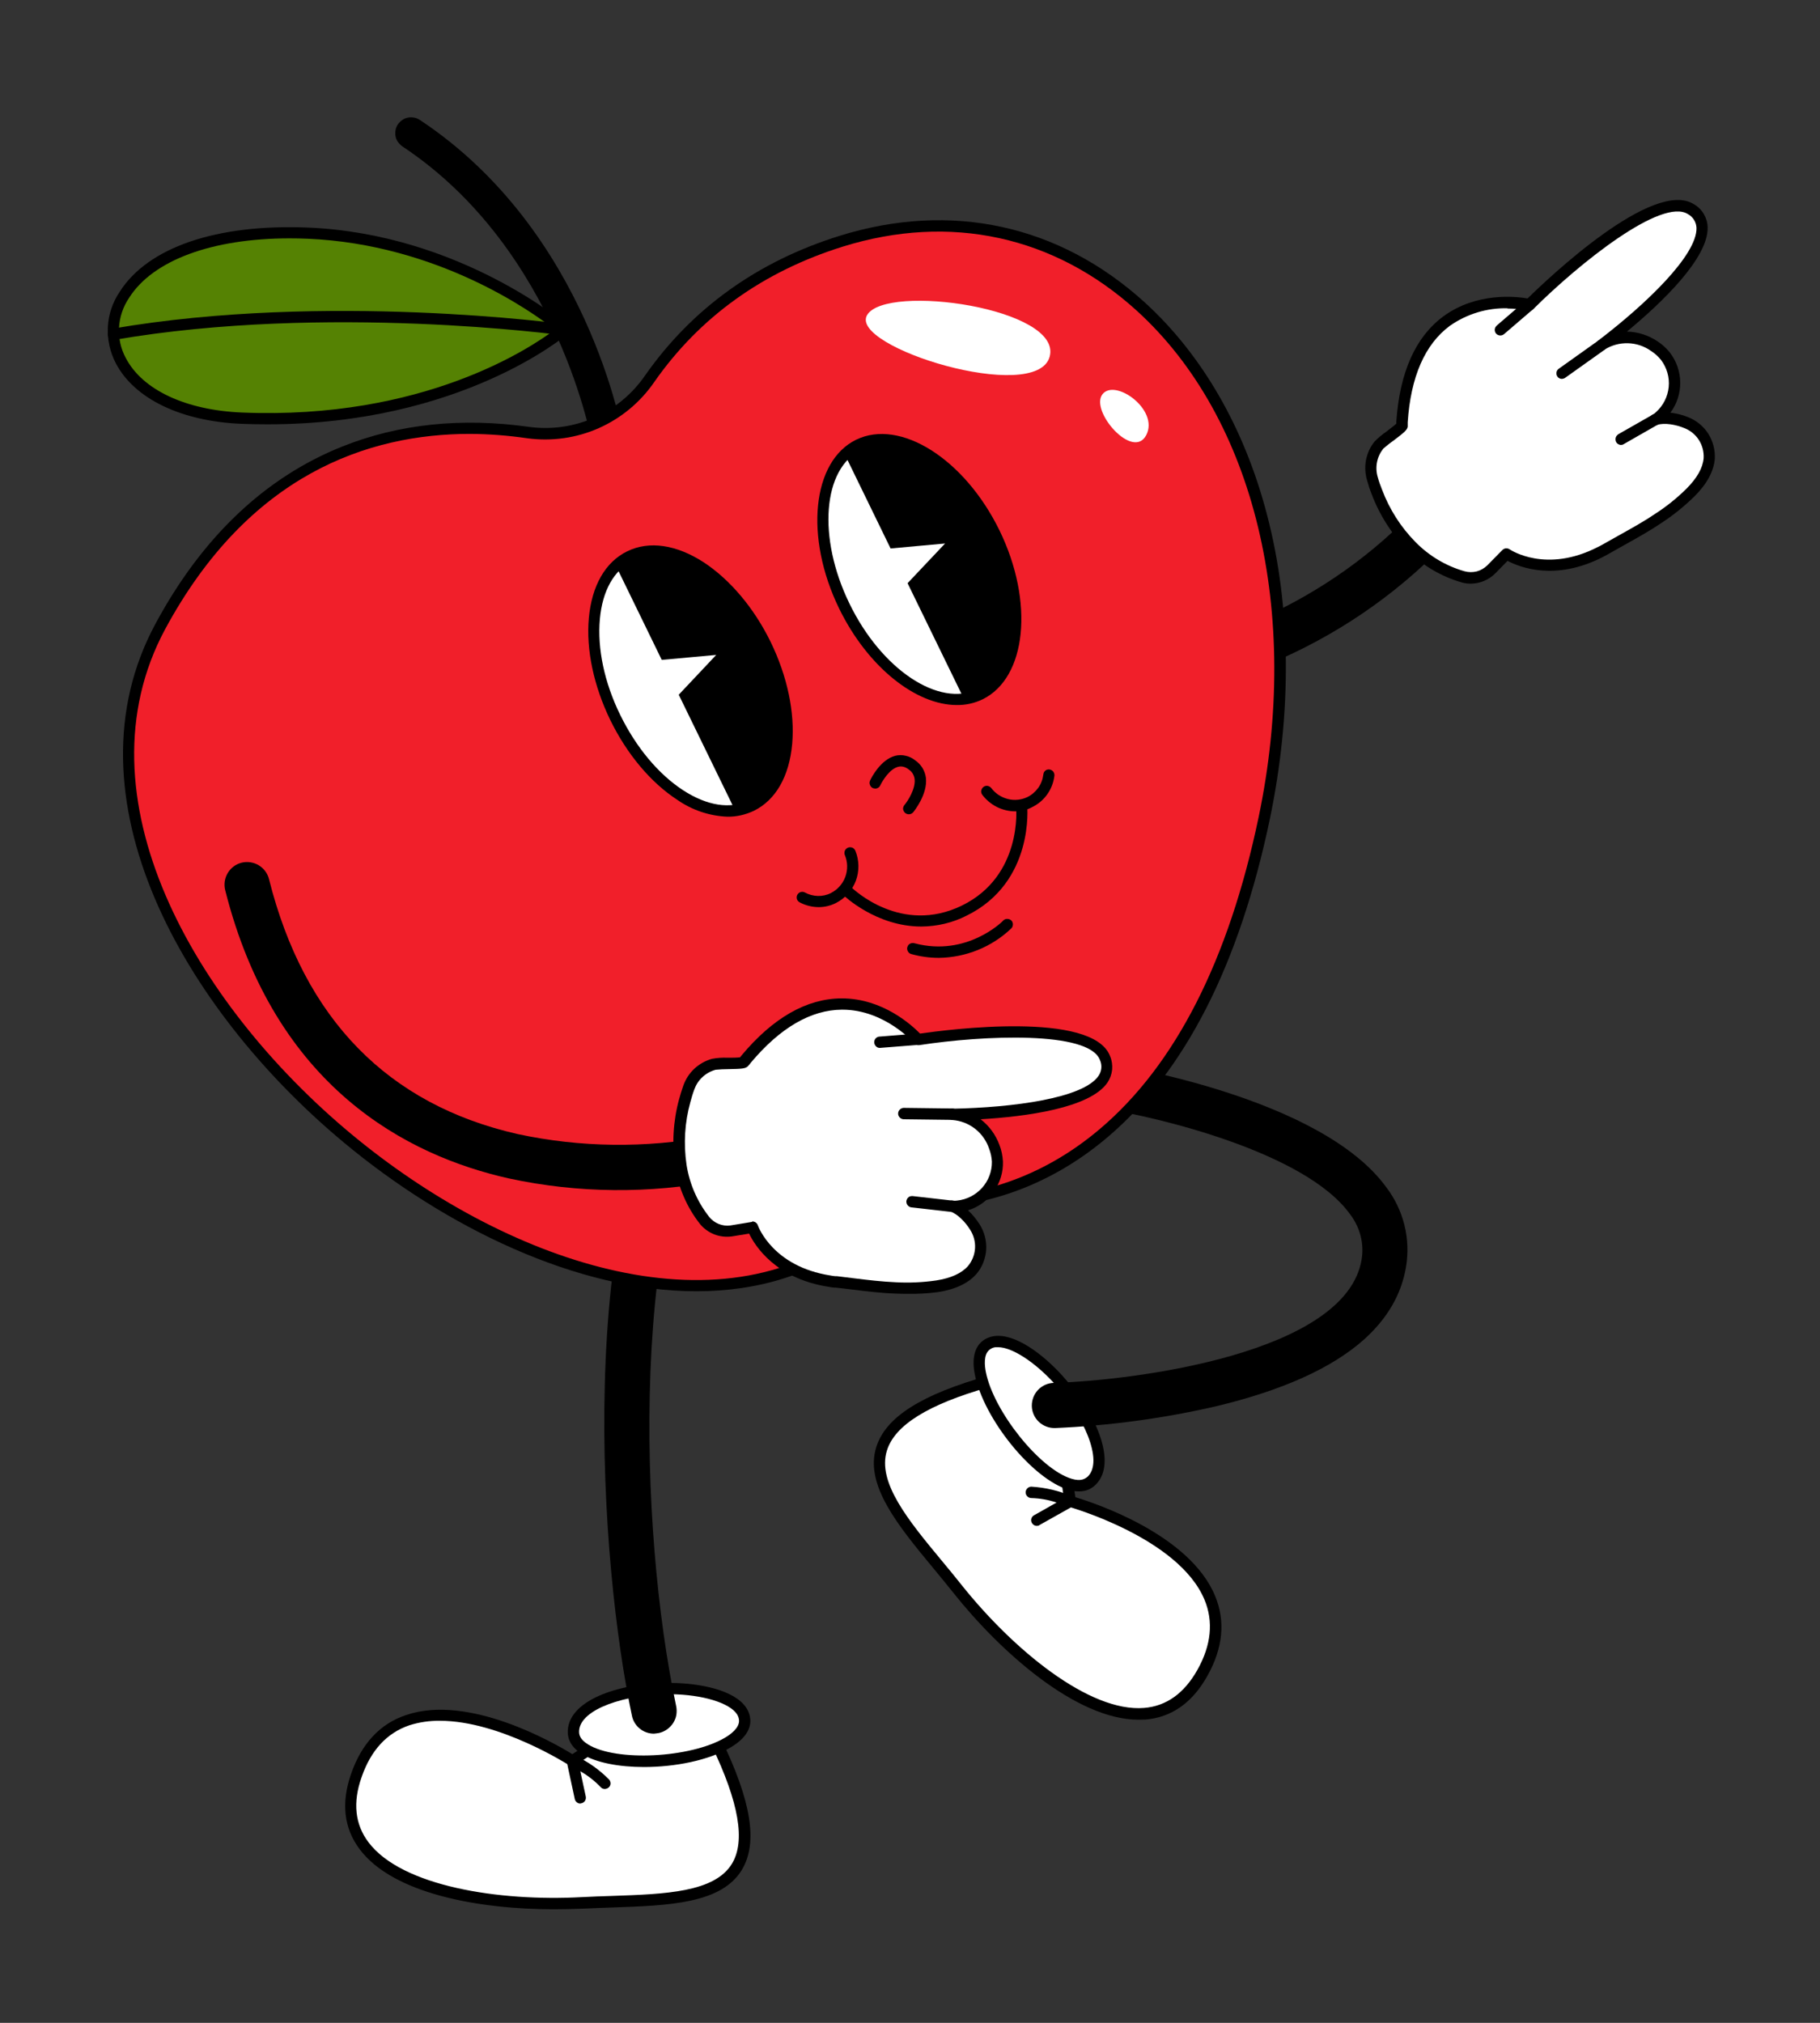 <?xml version="1.0" encoding="utf-8"?>
<!-- Generator: Adobe Illustrator 25.2.3, SVG Export Plug-In . SVG Version: 6.00 Build 0)  -->
<svg version="1.1" id="Layer_1" xmlns="http://www.w3.org/2000/svg" xmlns:xlink="http://www.w3.org/1999/xlink" x="0px" y="0px"
	 viewBox="0 0 1500 1666.7" style="enable-background:new 0 0 1500 1666.7;" xml:space="preserve">
<rect x="0" y="0" width="1500" height="1666.7" fill="#333333" stroke="none"/>
<style type="text/css">
	.st0{fill:#FFFFFF;}
	.st1{fill:#558203;}
	.st2{fill:#F11F2A;}
</style>
<path d="M1200.6,434.5c1-4.1,0.6-8.3-1.1-12.1c-1.7-3.8-4.7-6.9-8.4-8.9c-3.7-1.9-7.9-2.6-12.1-1.8c-4.1,0.8-7.8,2.9-10.6,6.1
	c-36.2,38.6-79.8,69.5-128,91.2C939.7,552.4,842.3,536,751,460.1c-3.8-3.2-8.7-4.7-13.6-4.2c-4.9,0.4-9.4,2.8-12.6,6.6
	c-3.2,3.8-4.7,8.7-4.2,13.6c0.4,4.9,2.8,9.4,6.6,12.6c128.7,107,250.1,88.3,329.2,53.8c53-23.7,100.8-57.8,140.3-100.4
	C1198.6,439.9,1199.9,437.3,1200.6,434.5z"/>
<path class="st0" d="M1134.7,405.3c-1.4-3.5-2.6-7.1-3.7-10.6c-1.4-4.7-1.7-9.7-0.7-14.5c0.9-4.8,3-9.3,6.1-13.2
	c2.2-3,18.6-13.8,18.9-16.1c0-1.1,0-2.2,0-3.2c8-119.2,105.1-96.7,105.1-96.7s100.7-99.9,133.5-78.5c37,24.2-51,94.3-74,111.8
	c6.6-4.1,14.2-6.2,21.9-6c7.7,0.2,15.2,2.7,21.6,7.1c3.5,2.3,6.6,5.1,9.2,8.3c5.6,7.3,8.2,16.4,7.4,25.5
	c-0.8,9.1-5.1,17.6-11.9,23.7c-1.1,1.1-2.3,2.1-3.7,2.8c7.7-2.5,18.1-0.3,25.3,2.6c5.9,2.3,11,6.4,14.4,11.8
	c3.4,5.3,5.1,11.6,4.7,18c-0.9,11.2-8,20.6-15.5,28.1c-8.1,8-17.1,15.2-26.6,21.4c-13.6,9-28.1,16.5-42.4,24.7c-1.7,1-3.3,1.9-5,2.7
	c-45.6,23.5-77.5,1.6-77.5,1.6l-12.5,12.8c-3,3-6.7,5.1-10.8,6.1c-4.1,1.1-8.4,1-12.4-0.1c-16-4.6-30.6-13.2-42.3-25
	C1151,437.5,1141.1,422.2,1134.7,405.3z"/>
<path d="M1212.2,480.9c-2.5,0-5-0.3-7.4-1c-16.7-4.8-32-13.7-44.3-26c-13.2-13.4-23.5-29.4-30.1-47c-1.4-3.5-2.6-7.2-3.7-11.2
	c-1.6-5.4-1.9-11.1-0.9-16.6c1.1-5.5,3.4-10.7,6.9-15.1c3-3.1,6.3-5.9,9.8-8.3c2.7-2.1,6.7-5.1,8.3-6.6c0-0.1,0-0.2,0-0.2
	c0-0.5,0-1,0-1.4c2.8-40.6,15.7-69.7,38.6-86.7c27.5-20.3,60.2-16.5,69.6-14.9c16.6-16.3,103.8-99.3,137.3-77.5
	c3.3,1.9,6,4.6,7.9,7.9c1.9,3.2,3.1,6.9,3.2,10.7c0.9,25.6-37.9,62.5-66.5,86.2c8.9,0.2,17.6,3,25,7.9c3.9,2.5,7.4,5.7,10.3,9.3
	c5.5,7.1,8.5,15.7,8.6,24.7c0.1,8.9-2.7,17.7-8.1,24.9c5,0.6,9.9,1.8,14.6,3.7c6.8,2.7,12.6,7.4,16.6,13.6
	c3.9,6.2,5.8,13.5,5.4,20.8c-0.9,10.3-6.6,20.8-16.9,31c-8.4,8.2-17.5,15.6-27.3,21.9c-9.9,6.7-20.4,12.5-30.6,18.2
	c-4.1,2.3-8.1,4.5-12.1,6.8l-1.2,0.7c-1.4,0.8-2.8,1.5-4.1,2.2c-39.3,20.2-68.8,8.4-78.6,3.2l-10,10.2
	C1227.2,477.7,1219.9,480.8,1212.2,480.9z M1242.5,254c-17-0.4-33.6,4.7-47.5,14.4c-20.6,15.2-32.3,42-34.8,79.5c0,0.3,0,1,0,1.6
	c0,0.7,0,0.9,0,1.3c0,0.3,0,0.5,0,0.8c-0.5,2.7-2.7,4.6-11.8,11.5c-2.9,2-5.6,4.2-8.3,6.5c-2.6,3.3-4.4,7.1-5.2,11.2
	c-0.8,4.1-0.6,8.3,0.6,12.3c1,3.7,2.2,7,3.5,10.2c6.1,16.3,15.6,31.2,27.9,43.6c11.2,11.3,25,19.5,40.2,23.8c3.3,0.9,6.7,0.9,10,0.1
	c3.3-0.9,6.2-2.6,8.6-4.9l12.5-12.7c0.8-0.8,1.8-1.3,2.9-1.4c1.1-0.1,2.2,0.2,3.1,0.8c1.2,0.8,30.3,19.9,72.7-1.9
	c1.4-0.6,2.5-1.3,3.7-1.9l1.2-0.7c4-2.3,8.1-4.5,12.1-6.8c10-5.6,20.3-11.2,30-17.8c9.4-6,18.1-13,26-20.8
	c8.7-8.7,13.5-17.1,14.2-25.2c0.3-5.3-1.1-10.6-4-15.1c-2.9-4.5-7.2-7.9-12.2-9.8c-6.6-2.7-16-4.5-22.1-2.5c-1.1,0.4-2.4,0.4-3.5,0
	c-1.1-0.5-2-1.3-2.5-2.4c-0.5-1.1-0.5-2.4-0.1-3.5c0.4-1.1,1.3-2.1,2.4-2.6c1-0.5,1.9-1.2,2.7-2c6-5.4,9.7-12.7,10.5-20.7
	c0.8-8-1.5-15.9-6.3-22.3c-2.3-2.9-5.1-5.4-8.2-7.4c-5.6-4-12.2-6.2-19-6.4c-6.8-0.2-13.6,1.6-19.4,5.3c-1,0.5-2.1,0.6-3.1,0.3
	c-1.1-0.3-2-0.9-2.6-1.8c-0.6-0.9-0.9-2-0.9-3c0.1-1.1,0.5-2.1,1.3-2.9c39.7-30.2,81.8-70.7,81.1-93c-0.1-2.3-0.8-4.5-2-6.5
	s-2.9-3.6-4.9-4.7c-21.6-14.1-89.7,40.4-127.5,78.1c-0.6,0.6-1.2,1-2,1.2s-1.6,0.2-2.3,0.1c-5.6-1.1-11.4-1.7-17.1-1.7V254z"/>
<path d="M1236.6,276.4c-1,0-1.9-0.3-2.7-0.8c-0.8-0.5-1.4-1.3-1.7-2.2c-0.3-0.9-0.4-1.9-0.1-2.8c0.2-0.9,0.8-1.7,1.5-2.4l24-20.6
	c0.5-0.4,1-0.8,1.6-1c0.6-0.2,1.2-0.3,1.8-0.3c0.6,0,1.2,0.2,1.8,0.5c0.6,0.3,1.1,0.7,1.5,1.2c0.4,0.5,0.7,1,0.9,1.6
	c0.2,0.6,0.2,1.2,0.2,1.9c-0.1,0.6-0.3,1.2-0.6,1.8c-0.3,0.5-0.7,1-1.2,1.4l-24,20.6C1238.7,276,1237.7,276.4,1236.6,276.4z"/>
<path d="M1287.3,312.2c-0.7,0-1.5-0.2-2.1-0.5c-0.6-0.3-1.2-0.8-1.6-1.4c-0.7-1-1-2.2-0.8-3.5c0.2-1.2,0.9-2.3,1.9-3l32.6-23.2
	c1-0.5,2.1-0.6,3.2-0.4c1.1,0.3,2,0.9,2.7,1.8c0.7,0.9,1,2,0.9,3.1c-0.1,1.1-0.6,2.1-1.4,2.9l-32.6,23.2
	C1289.3,311.8,1288.3,312.1,1287.3,312.2z"/>
<path d="M1336,366.6c-1,0-2-0.4-2.8-1c-0.8-0.6-1.4-1.5-1.6-2.5s-0.2-2,0.2-3c0.4-0.9,1.1-1.7,1.9-2.3l28.3-16.1
	c0.5-0.3,1.1-0.5,1.7-0.6c0.6-0.1,1.2-0.1,1.8,0.1c0.6,0.2,1.2,0.4,1.6,0.8c0.5,0.4,0.9,0.8,1.2,1.4c0.3,0.5,0.5,1.1,0.6,1.7
	s0,1.2-0.1,1.8c-0.2,0.6-0.5,1.2-0.8,1.6c-0.4,0.5-0.9,0.9-1.4,1.2l-28.3,16.2C1337.6,366.4,1336.8,366.6,1336,366.6z"/>
<path class="st0" d="M816.4,1137.7l62.6,79l3,20.4c0,0,162.8,44.9,109,141.3c-45.9,82.1-148.8-2.3-202-69.5
	C735.7,1241.8,664.3,1180.2,816.4,1137.7z"/>
<path d="M938.3,1416.9c-51.2,0-113.9-55.8-153-105.1c-5.2-6.5-10.6-13.1-15.9-19.5c-29.3-35.4-57-68.9-47.2-100
	c7.7-24.7,37.2-43.4,93-59c0.9-0.2,1.8-0.2,2.7,0.1c0.9,0.3,1.6,0.8,2.2,1.5l62.6,79.1c0.5,0.6,0.9,1.4,1,2.2l2.6,17.4
	c16.4,4.9,94.1,30.7,115.1,81.2c8.7,20.8,6.6,43-6.3,66c-12.4,22.3-29.8,34.3-51.2,36C941.9,1416.8,940.1,1416.9,938.3,1416.9z
	 M814.7,1143c-49.8,14.2-77.2,31.2-83.7,52.1c-8.3,26.3,17.9,57.9,45.6,91.3c5.3,6.4,10.8,13,16,19.6
	c42.2,52.9,105.1,105,150.4,101.2c18.3-1.5,33-12,43.9-31.4c11.4-20.3,13.3-39.8,5.8-57.8c-21.3-51-111.1-76.3-112.1-76.6
	c-0.9-0.2-1.6-0.7-2.2-1.4c-0.6-0.7-1-1.5-1.1-2.3l-2.8-19.2L814.7,1143z"/>
<path class="st0" d="M812.5,1108.7c-6.5,5.2-6.1,15.2-4.6,22.7c6.7,34.4,46.1,83.2,73.9,91.6c7.8,2.3,13.7,1.3,18.1-3.2
	c15.5-15.7-1.9-54.5-27.6-82.9c-16.3-18-38-33.5-52.6-31.3C817.1,1106,814.6,1107,812.5,1108.7z"/>
<path d="M889.2,1228.8c-3,0-5.9-0.5-8.7-1.4c-29.8-8.9-70-58.7-77.1-95.1c-2.5-12.6-0.3-22,6.2-27.3c2.7-2.2,6-3.6,9.4-4.1
	c17.5-2.7,40.9,15.1,56.8,32.8c26.8,29.6,45.5,70.9,27.5,89.3c-1.8,1.9-4,3.4-6.4,4.4C894.4,1228.4,891.8,1228.8,889.2,1228.8z
	 M822.6,1110c-0.7,0-1.5,0-2.2,0c-1.8,0.2-3.6,1-5,2.2c-4.9,3.9-3.9,13.1-2.9,18.2c6.4,32.5,44.6,80.2,70.7,88
	c7.8,2.4,11.2,0,13.5-2c12.9-13.2-3.9-50.2-27.7-76.5C852.5,1121.9,834,1110,822.6,1110L822.6,1110z"/>
<path d="M854.5,1257.2c-1,0-2-0.3-2.8-1c-0.8-0.6-1.4-1.5-1.7-2.5s-0.2-2.1,0.2-3c0.4-0.9,1.1-1.7,2-2.2l18.6-10.5
	c-6.7-2.3-13.7-3.5-20.8-3.7c-1.2,0-2.4-0.5-3.3-1.4c-0.9-0.9-1.4-2.1-1.4-3.3c0-1.2,0.5-2.4,1.4-3.3c0.9-0.9,2.1-1.4,3.3-1.4
	c11.6,0.7,23,3.4,33.7,8c0.8,0.4,1.5,0.9,1.9,1.6c0.5,0.7,0.8,1.5,0.8,2.4c0,0.9-0.2,1.7-0.6,2.5c-0.4,0.8-1,1.4-1.8,1.8l-27.4,15.4
	C856.1,1257.1,855.3,1257.2,854.5,1257.2z"/>
<path d="M1123.9,1103.9c19.5-17.4,31.1-37.4,34.9-60c1.9-11.5,1.5-23.2-1.3-34.5c-2.8-11.3-7.9-21.9-14.9-31.1
	c-53.6-74-220.1-100.4-227.2-101.6c-2.4-0.4-5-0.4-7.4,0.1c-2.4,0.5-4.7,1.6-6.7,3c-2,1.4-3.7,3.3-5,5.4c-1.3,2.1-2.2,4.5-2.5,6.9
	c-0.4,2.5-0.3,5,0.3,7.4c0.6,2.4,1.7,4.7,3.2,6.7c1.5,2,3.4,3.6,5.5,4.9c2.2,1.2,4.5,2,7,2.4c43.9,6.8,165.8,35.7,202.7,86.7
	c4.1,5.3,7.1,11.3,8.8,17.8c1.7,6.5,2,13.2,0.9,19.8c-12.9,77.5-187.5,99.6-253.7,101.6c-4.9,0.1-9.6,2.2-13,5.8
	c-3.4,3.6-5.2,8.4-5.1,13.3c0.1,4.9,2.2,9.6,5.8,13c3.6,3.4,8.4,5.2,13.3,5.1c44.7-1.9,89.1-7.9,132.6-17.9
	C1056.9,1145.6,1097.5,1127.3,1123.9,1103.9z"/>
<path class="st0" d="M589.5,1433.7l-100.6,5.6l-17.2,11.2c0,0-141.7-92-178,12.3c-30.9,88.8,100.4,109.6,186,105
	S658.7,1575.6,589.5,1433.7z"/>
<path d="M456.3,1573.1c-61.1,0-132.3-12.6-159.9-49.5c-13-17.3-15.4-38.2-7-62.2c8.7-24.9,23.9-41.2,45.2-48.3
	c51.7-17.7,122.5,23.2,137.1,32.2l14.9-9.7c0.7-0.4,1.5-0.7,2.3-0.8l100.6-5.6c0.9,0,1.8,0.2,2.6,0.6s1.4,1.1,1.8,2
	c25.4,52.1,30.9,86.5,17.6,108.7c-16.8,28-60.2,29.5-106.2,31.1c-8.3,0.3-16.8,0.6-25.2,1C472.3,1572.9,464.4,1573.1,456.3,1573.1z
	 M362.6,1417.8c-8.5-0.1-17,1.1-25.2,3.7c-18.6,6.3-31.8,20.7-39.4,42.8c-7.4,20.9-5.4,38.9,5.7,53.6
	c27.4,36.4,107.9,48.9,175.7,45.2c8.4-0.4,17-0.8,25.3-1c43.4-1.5,84.3-2.9,98.6-26.6c11.2-18.6,5.7-50.4-16.7-97.1l-96.3,5.4
	l-16.2,10.6c-0.8,0.5-1.6,0.8-2.5,0.8s-1.8-0.3-2.5-0.8C468.4,1454.1,412,1417.8,362.6,1417.8z"/>
<path class="st0" d="M611.3,1409.9c-8-12.4-34.1-18.4-58.4-18.6c-38.3-0.4-78.8,12.3-80.3,34.4c-0.4,6.3,2.7,11.4,9.6,15.7
	c24.7,15.2,87.4,12.3,117.6-5.5c6.6-3.9,14.4-10.3,13.9-18.6C613.6,1414.6,612.7,1412.1,611.3,1409.9z"/>
<path d="M530.7,1455.9c-20.3,0-39.3-3.5-50.9-10.6c-8.4-5.2-12.4-11.9-11.8-20c1.8-25.7,45.2-39.2,85-38.7
	c23.8,0.2,52.6,5.8,62.2,20.7c1.9,2.9,3,6.3,3.2,9.7c0.4,8.4-5.2,16.2-16.2,22.7C584.3,1450.4,556.4,1455.9,530.7,1455.9z
	 M551.4,1395.9c-35.1,0-72.9,11.9-74.1,30c-0.2,3.1,0.4,7.1,7.4,11.4c23.1,14.3,84.2,11.2,112.7-5.5c4.5-2.6,12-8,11.7-14.3
	c-0.1-1.8-0.7-3.6-1.7-5.1c-6.1-9.4-28.5-16.2-54.5-16.5L551.4,1395.9z"/>
<path d="M478.2,1486c-1.1,0-2.1-0.4-2.9-1.1c-0.8-0.7-1.4-1.6-1.6-2.7l-6.6-30.7c-0.2-0.8-0.1-1.7,0.2-2.5c0.3-0.8,0.8-1.5,1.5-2.1
	c0.7-0.5,1.5-0.9,2.3-1c0.9-0.1,1.7,0,2.5,0.4c10.6,4.9,20.2,11.6,28.4,19.9c0.8,0.9,1.2,2.1,1.2,3.4c-0.1,1.2-0.6,2.4-1.6,3.2
	c-0.5,0.4-1,0.7-1.6,0.9c-0.6,0.2-1.2,0.3-1.8,0.3c-1.2-0.1-2.4-0.6-3.2-1.6c-4.9-5.1-10.5-9.5-16.7-13l4.5,20.9
	c0.1,0.6,0.1,1.2,0,1.8c-0.1,0.6-0.4,1.2-0.7,1.7c-0.3,0.5-0.8,1-1.3,1.3c-0.5,0.3-1.1,0.6-1.7,0.7L478.2,1486z"/>
<path d="M538.9,1428.4c-4.3,0-8.4-1.5-11.7-4.2c-3.3-2.7-5.6-6.5-6.4-10.7c-26-122.1-48.8-419.6,45.6-559.6c1.3-2.1,3.1-3.8,5.1-5.2
	c2-1.4,4.3-2.4,6.8-2.8c2.4-0.5,4.9-0.5,7.3,0c2.4,0.5,4.7,1.4,6.8,2.8c2,1.4,3.8,3.2,5.2,5.2c1.4,2.1,2.3,4.4,2.7,6.8
	c0.5,2.4,0.4,4.9-0.1,7.3c-0.5,2.4-1.5,4.7-2.9,6.7c-79.2,117.5-70.7,386.4-40,531.1c0.5,2.4,0.5,4.9,0.1,7.3
	c-0.4,2.4-1.4,4.7-2.7,6.7c-1.3,2-3.1,3.8-5.1,5.2c-2,1.4-4.3,2.4-6.7,2.9C541.5,1428.1,540.2,1428.3,538.9,1428.4z"/>
<path class="st1" d="M464.6,271.6c0,0-85.5-74.4-211-79.6c-200.5-8.3-206.1,146.3-54.4,152.5C373,351.7,464.6,271.6,464.6,271.6z"/>
<path d="M503.8,378.8c3.4-0.6,6.4-2.5,8.4-5.3s2.8-6.2,2.2-9.6c-1.1-7-29.8-173.4-168.4-265.1c-1.4-0.9-3-1.6-4.7-1.9
	c-1.7-0.3-3.4-0.3-5.1,0c-1.7,0.3-3.3,1-4.7,2c-1.4,1-2.6,2.2-3.6,3.6c-0.9,1.4-1.6,3-1.9,4.7c-0.3,1.7-0.3,3.4,0,5.1
	c0.3,1.7,1,3.3,2,4.7c1,1.4,2.2,2.6,3.6,3.6c129.1,85.5,156.8,246,157,247.6c0.6,3.4,2.4,6.4,5.2,8.4c2.8,2,6.3,2.8,9.6,2.3
	L503.8,378.8z"/>
<path d="M220.7,349.6c-7.1,0-14.3-0.1-21.6-0.4c-49.6-2-88.3-20.6-103.6-49.8c-4.8-9.2-7.1-19.5-6.6-29.9c0.5-10.4,3.9-20.4,9.7-29
	c23.3-36.8,80-56.1,155.3-53c125.8,5.3,213,80,213.9,80.7c0.5,0.4,0.9,1,1.2,1.6c0.3,0.6,0.4,1.3,0.4,1.9c0,0.7-0.1,1.3-0.4,1.9
	c-0.3,0.6-0.7,1.1-1.2,1.6C466.8,275.9,380.5,349.6,220.7,349.6z M238.7,196.4c-63.7,0-112.6,17.9-132.3,49
	c-4.9,7.2-7.8,15.7-8.3,24.4c-0.5,8.8,1.4,17.5,5.6,25.2c13.7,26.3,49.5,43,95.8,44.9c149.1,6.1,237.7-53.1,257.8-68.3
	c-18.9-14.9-97-70.4-203.8-74.9C248.3,196.5,243.5,196.4,238.7,196.4z"/>
<path d="M93.5,280c-1.2,0-2.3-0.4-3.1-1.2c-0.9-0.8-1.4-1.9-1.5-3c-0.1-1.2,0.2-2.3,0.9-3.2c0.7-0.9,1.7-1.5,2.9-1.8
	c176.2-30.4,370.7-4,372.7-3.7c0.6,0.1,1.2,0.3,1.7,0.6s1,0.7,1.4,1.2c0.4,0.5,0.6,1,0.8,1.6c0.2,0.6,0.2,1.2,0.1,1.8
	c-0.1,0.6-0.3,1.2-0.6,1.7c-0.3,0.5-0.7,1-1.2,1.4c-0.5,0.4-1,0.6-1.6,0.8c-0.6,0.2-1.2,0.2-1.8,0.1c-1.9-0.3-195.1-26.4-369.8,3.7
	C94,280,93.7,280,93.5,280z"/>
<path class="st2" d="M693.3,198.6c-76.7,23.9-126.1,67.8-157.8,113.2c-11,15.9-26.2,28.5-44,36.3c-17.7,7.8-37.3,10.6-56.5,8
	c-85.3-11.9-217.4,1-303.1,160.1C-12,783.9,482.2,1196.1,709.5,1014.1c17.2-14.1,38.4-22.4,60.7-23.7c67.2-3.3,214.6-43,271.8-316.1
	C1108.2,357.7,916.2,129.3,693.3,198.6z"/>
<path d="M573.9,1063.9c-98,0-206.2-52.3-290.7-122.7c-132.3-110.2-231.6-285-155.2-427c38.6-71.8,90.7-121,154.1-146.3
	c46.5-18.6,98.3-24,153.8-16.2c18.3,2.5,37-0.1,53.9-7.6c16.9-7.5,31.4-19.5,41.9-34.8c38.7-55.2,92.6-93.9,160.3-115
	c91.8-28.6,181-9.1,251.3,54.7c47.4,43.1,82.4,103.7,101,175.3c19.9,76,20.6,162.7,2.2,250.9c-25.1,119.7-70,207.8-133.7,261.8
	c-52.6,44.6-106.5,56.2-142.4,58c-21.2,1.3-41.5,9.2-58,22.7C672,1050.3,624.3,1063.9,573.9,1063.9z M387.3,357.5
	c-83.5,0-182.2,33-251.3,161.1c-73.7,137.4,23.6,307.6,153.2,415.5c125.1,104.1,302.7,168.3,417.5,76.4c18-14.7,40.1-23.3,63.2-24.7
	c34.4-1.7,86.2-12.8,136.8-55.8c62-52.6,106-139,130.6-256.6c35.4-169-3-328.9-100.4-417.4c-67.8-61.6-153.8-80.3-242.3-52.8
	c-65.6,20.5-117.9,57.9-155.4,111.6c-11.5,16.7-27.3,29.8-45.8,38c-18.5,8.2-38.9,11-58.9,8.3C418.8,358.8,403.1,357.6,387.3,357.5z
	"/>
<path d="M600,968.9c3.2-2.7,5.4-6.3,6.3-10.4c0.9-4.1,0.3-8.3-1.5-12.1c-1.8-3.7-4.9-6.8-8.7-8.6c-3.8-1.8-8-2.3-12.1-1.4
	c-52,9.7-105.5,9.1-157.3-2c-107.1-24.3-176.1-95-205-210.1c-1.2-4.8-4.3-8.9-8.5-11.4c-4.2-2.5-9.3-3.3-14.1-2.1
	c-4.8,1.2-8.9,4.3-11.4,8.5c-2.5,4.2-3.3,9.3-2.1,14.1c40.9,162.3,149.8,218.8,234.1,237.6c56.8,12.2,115.4,12.7,172.5,1.7
	C595.1,972.1,597.7,970.8,600,968.9z"/>
<path class="st0" d="M564,906.5c1-3.7,2.1-7.3,3.4-10.7c1.6-4.6,4.3-8.8,7.9-12.1c3.6-3.3,7.9-5.8,12.6-7.1
	c3.5-1.1,23.1-0.2,24.7-1.8c0.7-0.9,1.4-1.6,2-2.5c76.8-91.6,141.8-16,141.8-16s140.1-21.5,154,15.1c15.6,41.3-96.7,46-125.7,46.6
	c9.8,1,18.9,5.4,25.7,12.5c6.8,7.1,10.9,16.4,11.5,26.2c0.3,9.2-3,18.1-9,25c-6.1,6.9-14.5,11.2-23.7,12.2c-1.6,0.2-3.2,0.2-4.7,0
	c7.7,2.5,14.9,10.5,18.9,17c3.5,5.3,5.1,11.6,4.8,18c-0.4,6.3-2.8,12.4-6.8,17.3c-7.4,8.3-18.6,11.9-29.1,13.5
	c-11.3,1.6-22.7,2.1-34.1,1.5c-16.5-0.6-32.5-3.2-48.9-5c-1.9-0.2-3.7-0.4-5.6-0.8c-50.8-8-63.4-44.5-63.4-44.5l-17.7,2.9
	c-4.2,0.6-8.4,0.2-12.3-1.4c-3.9-1.5-7.4-4.1-10-7.4c-10.3-13.1-17-28.7-19.5-45.2C558.1,942.1,559.2,923.9,564,906.5z"/>
<path d="M747.9,1066c-3.2,0-6.5,0-10-0.2c-12-0.4-24-1.9-35.5-3.3c-4.6-0.6-9.1-1.1-13.7-1.6h-1.3c-1.6-0.2-3.2-0.4-4.7-0.7
	c-43.6-6.8-60.5-33.8-65.3-43.8l-14.1,2.3c-5,0.7-10.1,0.1-14.7-1.7c-4.7-1.9-8.8-4.9-11.9-8.8c-10.7-13.7-17.7-30-20.3-47.2
	c-2.7-18.5-1.6-37.4,3.3-55.4c1-3.7,2.2-7.4,3.5-11.2c1.9-5.3,5-10.1,9.1-13.9c4.1-3.8,9.1-6.6,14.5-8.1c4.2-0.8,8.5-1.1,12.8-0.9
	c3.4,0,8.4,0,10.5-0.4v-0.2l0.9-1.1c26-31.2,53.8-47,82.3-47.2h0.5c33.9,0,57.9,22.3,64.5,29c22.9-3.3,142.4-18.9,156.6,18.6
	c1.5,3.5,2,7.3,1.7,11.1c-0.4,3.8-1.7,7.4-3.8,10.6c-14.4,21.2-67.5,28.1-104.6,30.3c7.1,5.4,12.4,12.8,15.5,21.1
	c1.7,4.3,2.6,8.9,2.9,13.6c0.3,8.9-2.4,17.7-7.6,25c-5.2,7.3-12.6,12.7-21.2,15.3c3.7,3.4,6.9,7.4,9.6,11.6
	c3.9,6.2,5.8,13.5,5.4,20.8c-0.5,7.3-3.2,14.3-7.9,19.9c-6.8,7.8-17.5,12.9-31.9,15.1C764.5,1065.7,756.2,1066.2,747.9,1066z
	 M620.2,1006.4c1,0,1.9,0.3,2.7,0.9c0.8,0.6,1.4,1.3,1.7,2.3c0.5,1.4,12.7,34,59.8,41.3c1.4,0.3,2.8,0.5,4.2,0.6h1.3l13.8,1.7
	c11.2,1.4,23.1,2.8,34.7,3.3c11.1,0.6,22.2,0.1,33.2-1.5c12.2-1.9,21-5.9,26.3-12c3.4-4.1,5.4-9.3,5.7-14.6c0.3-5.3-1.1-10.6-4-15.1
	c-3.7-6.1-10.3-13.1-16.4-15.1c-1.1-0.4-2-1.1-2.6-2.1c-0.6-1-0.8-2.2-0.5-3.3c0.3-1.1,0.9-2.1,1.9-2.8c0.9-0.7,2.1-1,3.3-0.8
	c1.1,0.2,2.3,0.2,3.5,0c7.9-0.8,15.3-4.6,20.6-10.5c5.3-5.9,8.2-13.6,8.1-21.6c-0.2-3.7-1-7.3-2.3-10.7c-2.2-6.5-6.2-12.2-11.6-16.4
	c-5.4-4.2-11.9-6.7-18.7-7.2c-1.2-0.1-2.3-0.6-3.1-1.5c-0.8-0.9-1.3-2-1.2-3.2c0-1.2,0.5-2.3,1.4-3.2c0.8-0.8,2-1.3,3.2-1.4
	c49.9-1,107.7-8.6,120.2-27.1c1.3-1.9,2.1-4.1,2.3-6.4c0.2-2.3-0.2-4.6-1.2-6.7c-9.1-24.1-96.2-20.3-148.8-12.2
	c-0.8,0.1-1.6,0.1-2.3-0.2c-0.7-0.3-1.4-0.7-1.9-1.3c-0.2-0.3-24.3-27.7-59.2-27.7h-0.5c-25.6,0.2-50.8,14.9-75,43.7l-1,1.3l-0.9,1
	l-0.5,0.6c-2.1,2-4.9,2.2-16.3,2.4c-3.4,0-6.9,0.2-10.3,0.5c-4,1.1-7.7,3.1-10.8,6c-3.1,2.8-5.4,6.4-6.8,10.3
	c-1.3,3.5-2.3,7-3.2,10.3c-4.7,16.8-5.7,34.3-3.2,51.5c2.4,15.7,8.8,30.5,18.6,43c2,2.6,4.7,4.6,7.8,5.9c3.1,1.3,6.4,1.7,9.7,1.3
	l17.6-2.9L620.2,1006.4z"/>
<path d="M725,863.4c-1.2,0-2.3-0.5-3.1-1.4c-0.8-0.8-1.3-1.9-1.4-3.1c0-1.2,0.3-2.3,1.1-3.2c0.8-0.9,1.8-1.5,3-1.6l31.5-2.5
	c1.2-0.1,2.4,0.3,3.4,1.1c0.9,0.8,1.5,1.9,1.6,3.2c0.1,1.2-0.3,2.4-1.1,3.4c-0.8,0.9-1.9,1.5-3.2,1.6l-31.6,2.5H725z"/>
<path d="M784.9,922.7l-40-0.5c-1.2,0-2.4-0.5-3.3-1.4c-0.9-0.9-1.4-2.1-1.4-3.3c0-1.2,0.5-2.4,1.4-3.3c0.9-0.9,2.1-1.4,3.3-1.4
	l40,0.5c1.2,0,2.4,0.5,3.3,1.4c0.9,0.9,1.4,2.1,1.4,3.3c0,1.2-0.5,2.4-1.4,3.3C787.3,922.2,786.1,922.7,784.9,922.7z"/>
<path d="M784.5,998.5h-0.7l-32.4-3.7c-0.6,0-1.3-0.2-1.8-0.5c-0.6-0.3-1.1-0.7-1.5-1.2c-0.4-0.5-0.7-1-0.9-1.6
	c-0.2-0.6-0.2-1.2-0.2-1.9c0.1-0.6,0.3-1.2,0.6-1.8c0.3-0.5,0.7-1,1.2-1.4c0.5-0.4,1.1-0.7,1.7-0.8c0.6-0.1,1.3-0.2,1.9-0.1
	l32.4,3.7c1.2,0.1,2.2,0.7,3,1.6c0.8,0.9,1.1,2.1,1.1,3.2c-0.1,1.2-0.6,2.3-1.4,3.1c-0.8,0.8-2,1.3-3.2,1.3L784.5,998.5z"/>
<path class="st0" d="M714.7,259.5c-15.9,26.3,139.5,74.1,150.4,34.4C876,254.1,730.6,233.2,714.7,259.5z"/>
<path class="st0" d="M944.7,358.5c10.9-20.9-26-47.2-36.2-33.5C898.3,338.8,933.8,379.5,944.7,358.5z"/>
<path class="st0" d="M807.7,572c34.2-16.6,39.5-76.1,11.9-132.9c-27.6-56.8-77.7-89.3-111.9-72.6c-34.2,16.6-39.5,76.1-11.9,132.9
	C723.4,556.2,773.5,588.7,807.7,572z"/>
<path d="M788.6,580.9c-33.7,0-73.4-31.2-97-79.5c-28.7-58.9-22.3-121.4,14-139.1c36.3-17.7,89.4,15.8,118.2,74.8
	c28.7,58.9,22.3,121.4-14,139.1C803.2,579.4,795.9,581,788.6,580.9z M727.4,366.7c-6.1-0.1-12.1,1.3-17.6,3.9
	c-31.8,15.5-36.2,72.3-9.7,126.7c26.4,54.4,73.9,85.9,105.7,70.5c31.8-15.5,36.2-72.3,9.7-126.7
	C793.5,396.2,757.2,366.7,727.4,366.7z"/>
<path d="M807.7,572c-4.2,2-8.6,3.4-13.2,3.9l-46.5-95.4l30.9-32.7l-44.9,4.1l-37.7-77.4c3.3-3.2,7-5.9,11.2-8
	c34.2-16.6,84.3,15.9,111.9,72.6C847.2,495.9,841.9,555.4,807.7,572z"/>
<path class="st0" d="M619.1,663.9c34.2-16.6,39.5-76.1,11.9-132.9c-27.6-56.8-77.7-89.3-111.9-72.6c-34.2,16.6-39.5,76.1-11.9,132.9
	C534.8,648.1,584.9,680.6,619.1,663.9z"/>
<path d="M599.6,672.9c-14.9-0.6-29.2-5.4-41.4-13.9c-21.8-14.2-41.4-37.5-55.2-65.7c-13.7-28.2-20-58-17.7-83.9
	c2.4-26.8,13.6-46.4,31.7-55.2c18.1-8.8,40.4-5.5,63,9.1c21.7,14.3,41.4,37.5,55.2,65.7c13.7,28.2,20,58,17.7,83.9
	c-2.4,26.8-13.6,46.4-31.7,55.2C614.4,671.3,607,673,599.6,672.9z M538.4,458.6c-6.1-0.1-12.1,1.3-17.5,3.9
	c-14.9,7.4-24.4,24.2-26.5,47.6c-2.2,24.3,3.7,52.3,16.8,79c13.1,26.7,31.4,48.7,51.8,62c19.7,12.8,38.8,15.8,53.9,8.5
	c15-7.3,24.4-24.2,26.5-47.6c2.2-24.3-3.7-52.3-16.8-79c-13.1-26.7-31.4-48.7-51.8-62C564.1,463.5,551.5,459.2,538.4,458.6z"/>
<path d="M619.1,663.9c-4.2,2-8.6,3.4-13.2,3.9l-46.5-95.4l30.9-32.8l-44.9,4.1l-37.7-77.4c3.3-3.2,7-5.9,11.2-8
	c34.2-16.7,84.3,15.8,111.9,72.6C658.5,587.8,653.3,647.2,619.1,663.9z"/>
<path d="M759.3,763.4c-37.2,0-63.7-25.4-64.1-25.8c-0.8-0.9-1.2-2-1.2-3.2c0-1.2,0.5-2.3,1.3-3.2c0.8-0.8,2-1.3,3.1-1.4
	c1.2,0,2.3,0.4,3.2,1.2c1.7,1.6,41.2,39.5,91.2,15.1c50-24.4,44.8-80.7,44.6-81.3c-0.1-0.6-0.1-1.3,0.1-1.9c0.1-0.6,0.4-1.2,0.8-1.7
	c0.4-0.5,0.9-0.9,1.4-1.3c0.6-0.3,1.2-0.5,1.8-0.6c0.6-0.1,1.3,0,1.9,0.2s1.2,0.5,1.7,0.9c0.5,0.4,0.9,0.9,1.1,1.5
	c0.3,0.6,0.4,1.2,0.4,1.8c0,0.6,6.1,63.2-49.9,90.7C785.2,760.3,772.4,763.3,759.3,763.4z"/>
<path d="M674.8,747.4c-5.5,0-10.9-1.4-15.7-3.9c-0.5-0.3-1-0.7-1.4-1.1c-0.4-0.5-0.7-1-0.9-1.6c-0.2-0.6-0.2-1.2-0.2-1.8
	c0.1-0.6,0.2-1.2,0.5-1.7c0.3-0.5,0.7-1,1.1-1.4c0.5-0.4,1-0.7,1.6-0.9c0.6-0.2,1.2-0.2,1.8-0.2c0.6,0.1,1.2,0.2,1.7,0.5
	c3.3,1.8,7,2.8,10.7,2.9c3.8,0.1,7.5-0.7,10.8-2.4c5.5-2.8,9.8-7.6,11.9-13.4c2.1-5.8,2-12.2-0.4-17.9c-0.5-1.1-0.4-2.4,0-3.6
	c0.5-1.1,1.4-2,2.6-2.5c1.1-0.5,2.4-0.4,3.6,0c1.1,0.5,2,1.4,2.5,2.6c3.2,7.9,3.3,16.7,0.4,24.6c-3,8-8.8,14.5-16.4,18.4
	C684.6,746.2,679.8,747.4,674.8,747.4z"/>
<path d="M836.8,668.5c-5.3,0-10.5-1.3-15.2-3.6c-4.7-2.4-8.8-5.8-12-10c-0.4-0.5-0.6-1-0.8-1.6c-0.2-0.6-0.2-1.2-0.1-1.8
	c0.1-0.6,0.3-1.2,0.6-1.7c0.3-0.5,0.7-1,1.2-1.4c0.5-0.4,1-0.6,1.6-0.8c0.6-0.2,1.2-0.2,1.8-0.1s1.2,0.3,1.7,0.6
	c0.5,0.3,1,0.7,1.4,1.2c3.4,4.5,8.1,7.6,13.6,9c5.4,1.4,11.1,0.8,16.2-1.6c3.6-1.8,6.6-4.4,8.9-7.6c2.3-3.2,3.7-7,4.2-11
	c0.1-0.6,0.2-1.2,0.5-1.8c0.3-0.5,0.7-1,1.2-1.4c0.5-0.4,1-0.7,1.6-0.8c0.6-0.2,1.2-0.2,1.8-0.1c0.6,0.1,1.2,0.3,1.7,0.6
	c0.5,0.3,1,0.7,1.4,1.2c0.4,0.5,0.6,1.1,0.8,1.7c0.2,0.6,0.2,1.2,0.1,1.8c-0.7,5.5-2.7,10.7-5.9,15.2c-3.2,4.5-7.5,8.1-12.4,10.5
	C846.5,667.3,841.7,668.5,836.8,668.5z"/>
<path d="M749,670.9c-1.1,0-2.1-0.4-3-1.1c-0.9-0.8-1.5-1.9-1.7-3.1c-0.1-1.2,0.3-2.4,1.1-3.4c2.7-3.2,9.4-13.5,8.4-21.5
	c-0.2-1.6-0.8-3.1-1.6-4.5c-0.9-1.4-2-2.5-3.4-3.4c-1.2-1-2.6-1.7-4.1-2.1c-1.5-0.4-3-0.4-4.5,0c-7,1.8-12.8,11.4-14.5,14.9
	c-0.2,0.6-0.6,1.1-1,1.6c-0.4,0.5-1,0.8-1.6,1.1c-0.6,0.2-1.2,0.4-1.9,0.3c-0.6,0-1.3-0.2-1.9-0.4c-0.6-0.3-1.1-0.7-1.5-1.2
	c-0.4-0.5-0.7-1.1-0.9-1.7c-0.2-0.6-0.3-1.3-0.2-1.9c0.1-0.6,0.3-1.3,0.6-1.8c0.8-1.7,8.3-16.8,20.6-20c2.8-0.7,5.8-0.7,8.6,0
	c2.8,0.6,5.5,1.9,7.7,3.7c2.4,1.6,4.4,3.7,6,6.2c1.5,2.5,2.5,5.2,2.9,8.1c1.7,13.7-10,28-10.5,28.6c-0.4,0.5-1,0.9-1.6,1.2
	C750.3,670.8,749.6,670.9,749,670.9z"/>
<path d="M773.8,789.2c-7.5,0-15-1-22.3-3c-0.6-0.1-1.2-0.4-1.8-0.7c-0.5-0.4-1-0.8-1.3-1.4c-0.3-0.5-0.6-1.1-0.7-1.8
	c-0.1-0.6-0.1-1.3,0.1-1.9c0.2-0.6,0.5-1.2,0.8-1.7c0.4-0.5,0.9-0.9,1.5-1.2c0.6-0.3,1.2-0.5,1.8-0.5c0.6-0.1,1.3,0,1.9,0.2
	c43,11.4,72.6-18.1,72.9-18.6c0.4-0.5,0.9-0.9,1.5-1.1c0.6-0.3,1.2-0.4,1.8-0.4c0.6,0,1.3,0.1,1.9,0.3c0.6,0.2,1.1,0.6,1.6,1
	c0.5,0.4,0.8,1,1,1.6c0.2,0.6,0.4,1.2,0.3,1.8c0,0.6-0.2,1.3-0.4,1.8c-0.3,0.6-0.6,1.1-1.1,1.5C817.2,780.4,795.9,788.9,773.8,789.2
	z"/>
</svg>
